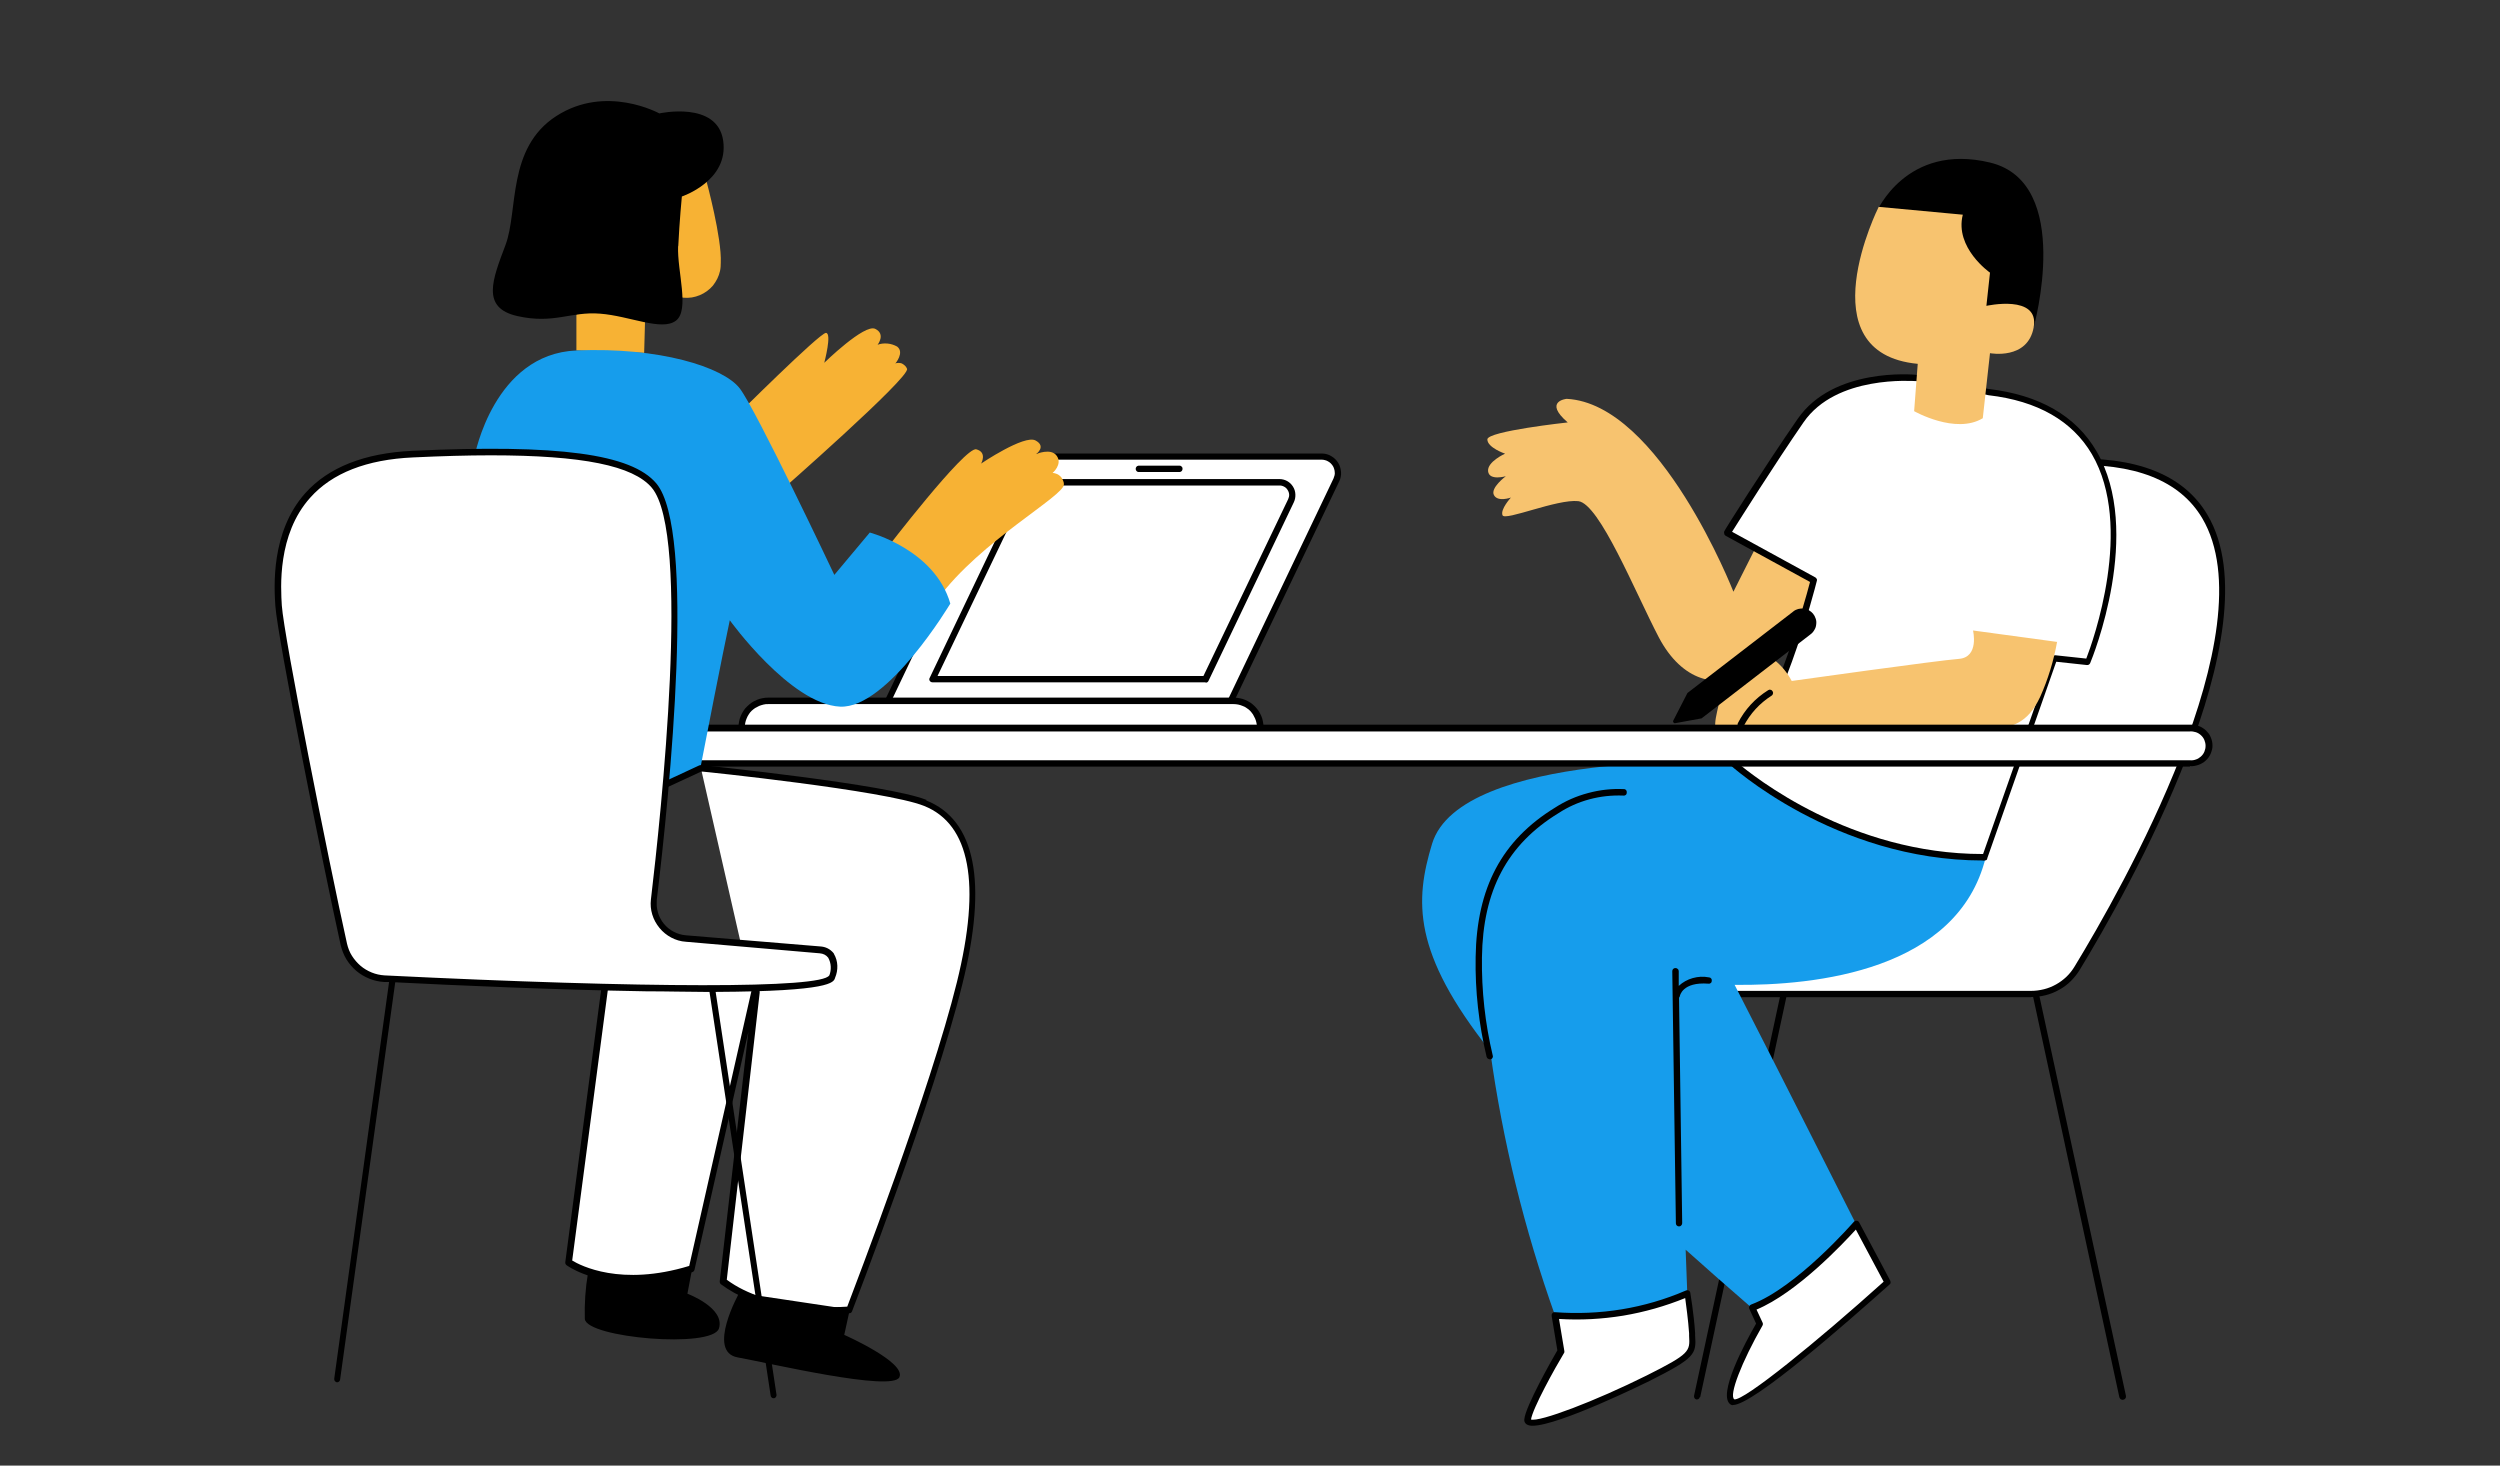 <?xml version="1.0" encoding="UTF-8"?><svg id="Disenoweb-05" xmlns="http://www.w3.org/2000/svg" width="166.42" height="97.56" viewBox="0 0 166.42 97.56"><rect x="0" y="0" width="166.42" height="97.56" fill="#333333" stroke="none"/><defs><style>.cls-1{fill:#fff;}.cls-2{fill:#f7c36f;}.cls-3{fill:#f7b234;}.cls-4{fill:#169dec;}</style></defs><path class="cls-1" d="M63.91,65.43c-1.89,7.67-7.34,21.75-7.34,21.75,0,0-5.26,.53-8.4-1.89l2.21-19.23-.08-.25-4.22,18.64c-5.36,1.69-8.19-.42-8.19-.42l2.42-18.38,9.87-.2-.84-2.54-2.68-11.76s12.34,1.26,14.96,2.31c2.62,1.05,4.18,4.32,2.29,11.99Z"/><path d="M118.75,66.16l-5.78,26.79m.21,.05l5.77-26.79c.01-.06,0-.11-.03-.16-.03-.05-.07-.08-.13-.09-.06-.01-.11,0-.16,.03-.05,.03-.08,.08-.09,.13l-5.77,26.79c-.01,.06,0,.11,.03,.16,.03,.05,.07,.08,.13,.09h.04c.1-.01,.16-.07,.18-.16h.03Zm22.38-26.83l5.76,26.79m.04,.21c.06-.01,.1-.05,.13-.09,.03-.05,.04-.1,.03-.16l-5.8-26.79c-.01-.06-.04-.1-.09-.13-.05-.03-.1-.04-.16-.03-.06,.01-.1,.04-.13,.09-.03,.05-.04,.1-.03,.16l5.77,26.79s.04,.09,.07,.12c.04,.03,.08,.05,.13,.05h.06Z"/><path class="cls-1" d="M137.52,30.76c20.52-.91,5.15,26.47,.76,33.68-.16,.26-.35,.5-.57,.71-.22,.21-.47,.39-.74,.54-.27,.15-.55,.26-.85,.34-.3,.07-.6,.11-.91,.11h-20.69l23-35.38Z"/><path d="M135.21,66.38h-20.69c-.08,0-.14-.04-.18-.11-.05-.07-.05-.14,0-.21l22.99-35.41c.04-.06,.1-.09,.17-.1,4.69-.21,7.87,1.04,9.45,3.73,4.54,7.68-5.36,25.11-8.5,30.27-.17,.28-.37,.53-.6,.76-.23,.23-.49,.42-.78,.58-.28,.16-.58,.28-.9,.36s-.63,.12-.96,.12Zm-20.32-.42h20.32c.29,0,.58-.04,.86-.11s.55-.18,.8-.32c.25-.14,.48-.31,.69-.51,.21-.2,.39-.43,.54-.68,3.11-5.11,12.92-22.36,8.5-29.84-1.49-2.52-4.51-3.71-8.96-3.53l-22.74,34.99Z"/><path class="cls-1" d="M81.84,46.88h-22.83l7.57-15.86c.09-.19,.22-.34,.4-.45,.18-.11,.37-.17,.57-.16h20.45c.09,0,.18,.01,.27,.03s.17,.05,.25,.1,.15,.1,.22,.16c.07,.06,.12,.13,.17,.21,.05,.08,.09,.16,.12,.25,.03,.09,.04,.18,.05,.26,0,.09,0,.18-.02,.27-.02,.09-.05,.18-.09,.26l-7.13,14.93Z"/><path d="M81.84,47.08h-22.83c-.08,0-.14-.04-.18-.1-.04-.07-.04-.14,0-.2l7.57-15.86c.11-.22,.26-.4,.48-.53s.44-.2,.69-.2h20.45c.11,0,.21,.02,.32,.05,.1,.03,.2,.07,.29,.13,.09,.05,.18,.12,.25,.19,.08,.07,.14,.16,.2,.25s.1,.19,.13,.29c.03,.1,.05,.21,.06,.32s0,.21-.02,.32c-.02,.11-.05,.21-.1,.3l-7.13,14.92c-.03,.07-.09,.12-.17,.12Zm-22.5-.42h22.36l7.07-14.81c.03-.07,.05-.13,.07-.21s.02-.14,.01-.22c0-.07-.02-.14-.04-.21-.02-.07-.05-.14-.09-.2-.04-.06-.09-.12-.14-.17-.05-.05-.11-.09-.18-.13-.06-.04-.13-.06-.2-.08-.07-.02-.14-.03-.21-.03h-20.45c-.17,0-.32,.05-.46,.13s-.25,.21-.32,.36l-7.42,15.56Z"/><path class="cls-1" d="M80.25,45.21h-18.18l6.03-12.63c.07-.15,.18-.27,.32-.36,.14-.09,.29-.13,.46-.13h16.28c.07,0,.14,0,.21,.02,.07,.02,.14,.04,.2,.08s.12,.08,.18,.13c.05,.05,.1,.11,.14,.17,.04,.06,.07,.13,.09,.19,.02,.07,.04,.14,.04,.21,0,.07,0,.14-.02,.21-.01,.07-.04,.14-.07,.2l-5.68,11.89Z"/><path d="M80.25,45.42h-18.18c-.08,0-.14-.04-.18-.1s-.04-.14,0-.2l6.03-12.63c.09-.19,.22-.34,.39-.44,.17-.11,.36-.16,.57-.16h16.28c.18,0,.35,.04,.52,.13,.16,.09,.29,.21,.39,.37s.15,.32,.16,.51c.01,.18-.02,.36-.1,.53l-5.68,11.89c-.04,.09-.11,.13-.2,.12Zm-17.85-.42h17.71l5.64-11.77c.1-.21,.09-.42-.04-.62-.06-.1-.14-.17-.24-.22s-.21-.08-.32-.07h-16.29c-.12,0-.23,.04-.33,.11-.1,.07-.18,.15-.23,.26l-5.9,12.33Z"/><path class="cls-1" d="M83.89,49.25H49.37v-.83c0-.12,.01-.23,.03-.35s.06-.22,.1-.33c.04-.11,.1-.21,.16-.3,.07-.1,.14-.19,.22-.27,.08-.08,.17-.16,.27-.22,.1-.06,.2-.12,.31-.16s.22-.08,.33-.1c.11-.02,.23-.03,.34-.03h30.99c.12,0,.23,.01,.34,.03,.11,.02,.22,.06,.33,.1,.11,.04,.21,.1,.3,.16,.1,.07,.19,.14,.27,.22s.16,.17,.22,.27c.07,.1,.12,.2,.16,.3,.04,.11,.08,.22,.1,.33s.03,.23,.03,.35v.83Z"/><path d="M83.89,49.46H49.37c-.06,0-.11-.02-.15-.06-.04-.04-.06-.09-.06-.15v-.83c0-.13,.01-.26,.04-.39,.02-.13,.06-.25,.11-.37,.05-.12,.11-.23,.18-.34,.07-.11,.15-.21,.25-.3,.09-.09,.19-.17,.3-.25,.11-.07,.22-.13,.34-.18,.12-.05,.24-.09,.37-.11,.13-.03,.26-.04,.39-.04h30.99c.13,0,.26,.01,.39,.04,.13,.02,.25,.06,.37,.11,.12,.05,.23,.11,.34,.18,.11,.07,.21,.16,.3,.25s.17,.19,.25,.3c.07,.11,.13,.22,.18,.34,.05,.12,.09,.24,.11,.37,.03,.13,.04,.26,.04,.39v.83c0,.06-.02,.11-.06,.15s-.09,.06-.15,.06Zm-34.31-.42h34.09v-.62c0-.1,0-.2-.03-.3-.02-.1-.05-.2-.09-.29-.04-.09-.09-.18-.14-.27-.06-.09-.12-.16-.19-.24-.07-.07-.15-.14-.24-.19-.08-.06-.17-.11-.27-.14-.09-.04-.19-.07-.29-.09-.1-.02-.2-.03-.3-.03h-30.99c-.1,0-.2,0-.3,.03s-.2,.05-.29,.09c-.09,.04-.18,.09-.27,.14-.09,.06-.16,.12-.24,.19-.07,.07-.14,.15-.19,.24-.06,.09-.1,.17-.14,.27-.04,.09-.07,.19-.09,.29-.02,.1-.03,.2-.03,.3v.62Z"/><path class="cls-4" d="M115.46,65.54c2.13,4.14,8.09,15.94,8.09,15.94l-3.28,3.33-3.65,2.26c-1.58-1.37-3.04-2.65-4.41-3.88l.11,2.94c-.66,.37-1.36,.68-2.07,.93-.72,.25-1.45,.44-2.2,.56-.75,.12-1.51,.18-2.27,.18-.76,0-1.52-.08-2.26-.22-2.04-5.73-3.49-11.6-4.32-17.62-5.19-6.55-5.02-9.99-3.87-13.79,1.89-6.21,19.92-5.46,19.92-5.46,9.22,7.34,16.93,6.38,16.93,6.38-1.86,7.51-11.29,8.53-16.72,8.47Z"/><path class="cls-2" d="M120.74,38.64l-1.03,3.15c-1.01,1.22-2.19,2.25-3.54,3.07-1.81,.95-4.17,.56-5.75-2.44-1.57-3-3.95-8.91-5.36-9.06s-4.88,1.34-5.04,.94c-.16-.4,.56-1.18,.56-1.18,0,0-.87,.32-1.13-.16-.26-.48,.79-1.26,.79-1.26,0,0-1.1,.32-1.18-.32s1.13-1.18,1.13-1.18c0,0-1.18-.4-1.18-.95s5.35-1.13,5.35-1.13c-1.65-1.42-.07-1.57-.07-1.57,6.21,.32,11.1,12.84,11.1,12.84l1.42-2.82,3.92,2.07Z"/><path d="M124.91,14.13s1.97-4.65,7.56-3.31c5.59,1.34,2.91,10.96,2.91,10.96l-7.64,.56-2.84-8.21Z"/><path class="cls-1" d="M132.4,26.11c13.39,1.57,6.61,17.97,6.61,17.97l-2.21-.24-4.64,13.24c-10,.08-16.93-6.38-16.93-6.38,2.91-1.73,5.51-12.06,5.51-12.06l-5.75-3.15s2.6-4.18,4.88-7.49c2.28-3.31,7.72-2.82,7.72-2.82l4.8,.93Z"/><path d="M131.98,57.28c-9.87,0-16.82-6.37-16.9-6.44-.05-.05-.07-.11-.06-.18,0-.07,.04-.13,.1-.16,2.61-1.55,5.03-10.46,5.37-11.76l-5.61-3.07c-.05-.03-.09-.07-.1-.14-.02-.05-.02-.11,0-.16,0-.05,2.63-4.22,4.89-7.49,2.37-3.43,7.69-2.95,7.9-2.93l4.8,.94c3.39,.4,5.81,1.79,7.18,4.13,3.15,5.36-.26,13.77-.41,14.12-.04,.09-.12,.14-.22,.13l-2.04-.22-4.59,13.08c0,.16-.17,.16-.32,.16Zm-16.4-6.57c1.2,1.02,7.64,6.14,16.4,6.14h.03l4.6-13.09c.04-.1,.11-.15,.22-.14l2.05,.22c.44-1.13,3.19-8.8,.37-13.61-1.3-2.21-3.61-3.54-6.87-3.92l-4.81-.94c-.25,0-5.33-.42-7.51,2.74-1.98,2.87-4.22,6.44-4.76,7.29l5.55,3.04s.07,.06,.09,.1c.02,.05,.02,.09,0,.14-.1,.41-2.52,9.89-5.37,12.03Z"/><path class="cls-2" d="M130.66,14.29c-.56,2.21,1.81,3.86,1.81,3.86l-.24,2.21s3.54-.79,3.15,1.42c-.39,2.21-2.91,1.73-2.91,1.73l-.48,4.33c-1.81,1.1-4.57-.47-4.57-.47l.24-3.15c-7.48-.71-2.6-10.45-2.6-10.45l5.59,.52Z"/><path class="cls-2" d="M136.94,42.71c-.23,1.27-.6,2.5-1.13,3.68-.84,1.78-1.84,2.1-4.04,2.31-2.2,.21-10.29,0-12.13-.1-1.83-.1-1.78,.1-2.78,.21-1,.11-.95-.56-.95-.56-.06,.11-.14,.21-.24,.3-.09,.09-.2,.16-.32,.22-.12,.06-.24,.09-.37,.11-.13,.02-.26,.02-.39,0-.89-.16-.06-1.89-.11-2.57s-.89-.94-.89-.94c.05-.41,.19-.78,.41-1.13,.12-.2,.26-.38,.43-.54,.17-.16,.36-.29,.57-.39,.21-.1,.43-.17,.66-.2,.23-.04,.46-.04,.69,0,.63,.13,1.2,.39,1.71,.78,.51,.39,.91,.87,1.21,1.44,0,0,9.76-1.37,11.13-1.47,1.37-.11,.94-1.89,.94-1.89l5.59,.76Z"/><path d="M119.38,40.7c.1-.08,.21-.13,.32-.16s.24-.04,.36-.03,.24,.05,.35,.11c.11,.06,.2,.14,.28,.23,.08,.1,.14,.21,.18,.34,.04,.12,.05,.25,.03,.38-.01,.13-.05,.25-.12,.36-.06,.11-.14,.21-.25,.29l-7.26,5.6-1.75,.32c-.05,.01-.09,0-.12-.05-.03-.04-.04-.08-.01-.13l.94-1.83,7.04-5.42Z"/><path d="M115.88,48.43s-.06,0-.09,0c-.05-.03-.09-.07-.11-.12-.02-.05-.02-.11,0-.16,.47-.92,1.15-1.66,2.03-2.21,.05-.03,.1-.04,.16-.02,.06,.01,.1,.05,.13,.1,.03,.05,.04,.1,.02,.16-.01,.06-.04,.1-.09,.13-.8,.51-1.42,1.19-1.86,2.03-.04,.07-.11,.11-.19,.1Z"/><path d="M108.29,52.77c0,.06-.02,.11-.07,.15-.05,.04-.1,.05-.16,.04-.76-.03-1.52,.05-2.26,.25-.74,.2-1.43,.51-2.07,.93-3.39,2.08-5.02,5.13-5.08,9.6-.03,2.21,.21,4.38,.72,6.53,.02,.06,0,.11-.02,.16-.03,.05-.08,.08-.13,.09h-.05s-.09-.02-.13-.05c-.04-.03-.06-.07-.08-.12-.52-2.18-.77-4.39-.73-6.64,.07-4.62,1.75-7.78,5.29-9.95,.68-.44,1.41-.76,2.2-.97,.78-.21,1.58-.3,2.39-.26,.06,0,.11,.03,.14,.07s.05,.1,.04,.15Zm5.46,12.29c-.36-.07-.71-.05-1.07,.05-.35,.1-.66,.27-.93,.52v-.98c0-.06-.02-.11-.07-.15-.04-.04-.09-.06-.15-.06s-.11,.02-.15,.06c-.04,.04-.06,.09-.06,.15l.24,16.78c0,.06,.02,.11,.06,.15,.04,.04,.09,.06,.15,.06,.06,0,.11-.02,.15-.07,.04-.04,.06-.09,.06-.15l-.21-15s.04-.06,.05-.09c0-.04,.17-.98,1.9-.85,.06,.01,.11,0,.16-.04,.05-.04,.07-.09,.07-.15,0-.06,0-.12-.05-.16-.04-.05-.09-.07-.15-.07Z"/><path class="cls-1" d="M112.32,86.09s.24,1.39,.32,2.65,.23,1.42-2.92,2.99c-3.15,1.58-8.11,3.63-8.03,2.76,.08-.86,2.21-4.57,2.21-4.57l-.39-2.36c5.36,.32,8.82-1.47,8.82-1.47Zm4.3,.95l.5,1.08s-2.67,4.65-1.81,5.2,10.32-7.96,10.32-7.96l-2.08-3.88s-3.8,4.41-6.93,5.57Z"/><path d="M102.01,94.91c-.13,0-.26-.02-.38-.09-.12-.08-.18-.2-.16-.34,.07-.85,1.85-3.99,2.2-4.59l-.38-2.29c-.01-.07,0-.12,.05-.18,.04-.05,.1-.08,.17-.07,1.49,.11,2.97,.05,4.44-.19,1.47-.24,2.9-.66,4.27-1.25,.06-.03,.13-.03,.19,0,.06,.03,.1,.08,.11,.15,0,0,.24,1.42,.32,2.68v.15c.09,1.26,0,1.51-3.04,3.04-.08,.04-6.02,2.98-7.79,2.98Zm-.11-.42c.56,.2,4.31-1.23,7.72-2.93,2.89-1.45,2.88-1.6,2.82-2.64v-.16c-.06-.9-.2-1.89-.26-2.35-1.33,.54-2.7,.93-4.12,1.17-1.42,.23-2.84,.31-4.28,.22l.35,2.1s.02,.09,0,.14c-.61,1.01-2.12,3.73-2.22,4.48v-.03Zm13.47-.95c-.06,0-.11-.01-.16-.04-.94-.6,.98-4.16,1.69-5.39l-.45-.98c-.03-.06-.03-.11,0-.17,.02-.06,.07-.1,.12-.12,3.04-1.13,6.8-5.47,6.84-5.51,.05-.05,.11-.08,.19-.07,.07,.01,.13,.05,.16,.11l2.07,3.88s.03,.09,.02,.14c0,.05-.03,.09-.07,.12-2.77,2.47-9.07,8.02-10.42,8.02Zm1.55-6.38l.41,.88c.03,.06,.03,.13,0,.19-1.39,2.43-2.26,4.67-1.88,4.92,.63,.12,5.53-3.86,9.94-7.83l-1.85-3.47c-.83,.91-3.91,4.2-6.62,5.33v-.02Z"/><path class="cls-1" d="M145.78,50.82H46.17v-2.37h99.61c.16,0,.31,.03,.45,.09,.14,.06,.27,.15,.38,.26s.2,.24,.26,.38,.09,.29,.09,.45c0,.16-.03,.31-.09,.45s-.14,.27-.25,.39c-.11,.11-.24,.2-.38,.26-.14,.06-.3,.09-.45,.09Z"/><path d="M145.78,51.03H46.17c-.06,0-.11-.02-.15-.06-.04-.04-.06-.09-.06-.15v-2.37c0-.06,.02-.11,.06-.15s.09-.06,.15-.06h99.61c.09,0,.19,0,.28,.01s.19,.04,.28,.07,.18,.07,.26,.12c.08,.05,.16,.11,.23,.17,.07,.07,.13,.14,.19,.21s.1,.16,.14,.25c.04,.09,.07,.18,.09,.27,.02,.09,.03,.19,.03,.28s0,.19-.03,.28-.05,.18-.09,.27c-.04,.09-.08,.17-.14,.25s-.12,.15-.19,.21c-.07,.07-.14,.12-.23,.17-.08,.05-.17,.09-.26,.12s-.18,.05-.28,.07-.19,.02-.28,.01Zm-99.4-.42h99.4c.13,.01,.26,0,.39-.05,.13-.04,.24-.11,.34-.2s.18-.2,.23-.32c.05-.12,.08-.25,.08-.39s-.03-.26-.08-.39c-.05-.12-.13-.23-.23-.32-.1-.09-.21-.16-.34-.2s-.26-.06-.39-.05H46.38v1.94Z"/><path d="M56.57,87.17l-.37,1.69s4.14,1.83,3.67,2.82c-.47,.99-8.66-.94-10.76-1.32-2.1-.37,.1-4.3,.1-4.3l7.35,1.1Zm-17.43-2.42c-.17,1.01-.24,2.03-.21,3.05,.11,1.26,8.5,1.99,8.93,.63,.42-1.37-2.1-2.31-2.1-2.31l.32-1.69s-4.06,1.38-6.93,.33Z"/><path d="M61.68,53.25c-2.63-1.05-14.52-2.26-15.02-2.33-.06,0-.11,.01-.15,.05s-.07,.08-.08,.14c0,.06,.01,.11,.05,.16,.04,.04,.09,.07,.14,.08,.12,0,12.34,1.27,14.9,2.3,3.06,1.23,3.8,5.17,2.18,11.73-1.77,7.19-6.77,20.19-7.3,21.6-.81,.06-5.24,.27-8.02-1.79l2.19-19.1s0-.06,0-.09l-.07-.2,.07-.32c.01-.07,0-.13-.05-.18-.04-.05-.1-.08-.17-.08h-.05l-.79-2.38c-.02-.05-.06-.09-.11-.12-.05-.02-.1-.03-.16,0-.05,.02-.09,.05-.12,.1-.03,.05-.03,.1-.02,.16l.75,2.26-9.59,.2c-.05,0-.1,.02-.14,.06-.04,.04-.06,.08-.07,.13l-2.42,18.39c-.01,.08,.02,.15,.08,.2,.09,.06,1.55,1.13,4.33,1.13,1.38-.02,2.73-.24,4.05-.67,.07-.02,.12-.08,.14-.15l3.59-15.86-1.91,16.63c0,.08,.02,.14,.08,.19,2.26,1.69,5.46,1.99,7.25,1.99,.74,0,1.24-.05,1.3-.06,.09,0,.15-.05,.18-.13,.05-.14,5.48-14.18,7.34-21.77,1.7-6.81,.88-10.93-2.41-12.24Zm-15.8,31.02c-4.56,1.39-7.25-.03-7.79-.36l2.38-18.07,9.53-.2,.06,.16-4.18,18.47Z"/><path class="cls-3" d="M47.03,12.07s1.03,3.78,.95,5.43c0,.18-.01,.36-.05,.54-.04,.18-.1,.35-.18,.51-.08,.16-.18,.32-.29,.46-.12,.14-.25,.26-.4,.37-.15,.11-.31,.2-.48,.27-.17,.07-.34,.12-.52,.15s-.36,.03-.54,.02c-.18-.02-.36-.05-.53-.11-1.58-.47-1.73-6.62-1.73-6.62l3.78-1.02Zm-8.66,8.89v2.37l4.51,.16,.08-2.91s-4.2-1.27-4.59,.39Zm13.39,11.9s8.86-7.76,8.62-8.31c-.03-.07-.07-.14-.13-.2-.06-.06-.12-.1-.19-.14s-.15-.05-.23-.05-.16,0-.23,.04c0,0,.63-.74,.12-1.13-.2-.11-.41-.18-.64-.2-.23-.02-.45,0-.66,.08,0,0,.56-.71-.16-1.06-.72-.35-3.39,2.26-3.39,2.26,0,0,.53-1.99,.11-1.99s-6.09,5.65-6.09,5.65l2.87,5.06Zm10.67,7.01c2.82-3.86,8.5-6.9,8.39-7.64,0-.1-.03-.19-.07-.28-.04-.09-.09-.17-.16-.24-.07-.07-.15-.12-.24-.16-.09-.04-.18-.06-.28-.07,0,0,.67-.56,.28-1.13-.39-.56-1.38-.12-1.38-.12,0,0,.71-.51-.04-.91-.75-.4-3.62,1.54-3.62,1.54,0,0,.43-.75-.32-.95s-6.06,6.73-6.06,6.73c0,0,3.3,3.15,3.5,3.23Z"/><path class="cls-4" d="M31.6,30.34s1.27-6.78,6.77-7.01c5.51-.24,9.77,1.1,10.87,2.52,1.1,1.42,6.3,12.42,6.3,12.42l2.36-2.82s4.33,1.13,5.36,4.73c0,0-4.18,7.01-7.34,6.86-3.31-.16-7.34-5.75-7.34-5.75,0,0-.56,2.6-1.96,9.85-.24-.16-6.93,4.41-15.04,.63l.02-21.42Z"/><path d="M45.14,16.39c-.07,1.65,.79,4.26-.15,4.96-.94,.71-3.08-.32-5.04-.47-1.96-.16-3.07,.71-5.51,.16-2.44-.55-1.65-2.44-.79-4.73s.08-6.46,3.39-8.59c3.31-2.13,6.85-.17,6.85-.17,0,0,3.86-.86,4.25,1.81,.39,2.68-2.75,3.72-2.75,3.72,0,0-.16,1.65-.24,3.31Z"/><path class="cls-1" d="M46.64,51.14l-2.26,1.05"/><path d="M44.39,52.4c-.05,0-.09-.01-.14-.04-.04-.03-.07-.07-.08-.12-.01-.05,0-.1,.02-.14,.02-.04,.06-.08,.1-.1l2.26-1.05c.05-.02,.11-.03,.16,0s.09,.06,.12,.11c.02,.05,.02,.11,0,.16-.02,.05-.06,.09-.11,.12l-2.26,1.05s-.05,.02-.09,.02Z"/><path class="cls-1" d="M25.59,65.15c-.32-.02-.62-.08-.92-.2s-.56-.28-.81-.48c-.24-.2-.45-.44-.61-.71-.16-.27-.28-.56-.35-.87-1.26-5.65-4.22-20.53-4.34-22.59-.19-2.82-.21-9.66,8.92-10.09,9.13-.42,14.39,.11,16.07,2.1,2.63,3.13,.76,21.04,0,27.57-.02,.15-.02,.31,0,.46,.01,.16,.04,.31,.08,.46,.04,.15,.1,.29,.17,.43,.07,.14,.16,.26,.26,.39,.1,.12,.21,.23,.33,.33,.12,.1,.25,.18,.39,.26,.14,.07,.28,.13,.43,.17,.15,.04,.3,.07,.46,.08l8.93,.74s1.37,0,.84,1.78c-.44,1.51-22.66,.5-29.83,.16Z"/><path d="M55.5,63.46c-.24-.29-.54-.44-.92-.46l-8.93-.74c-.14-.01-.28-.04-.42-.08-.14-.04-.26-.09-.39-.16s-.24-.14-.35-.23-.21-.19-.3-.3c-.09-.11-.17-.23-.23-.35-.07-.12-.12-.25-.16-.39s-.06-.27-.08-.42c-.01-.14,0-.28,0-.42,.88-7.29,2.61-24.58-.03-27.73-1.66-1.97-6.52-2.62-16.24-2.17-3.19,.15-5.59,1.1-7.13,2.82-2.31,2.59-2.07,6.29-1.99,7.5,.14,2.08,3.14,17.14,4.35,22.59,.08,.33,.2,.64,.38,.94,.18,.29,.4,.55,.66,.77,.26,.22,.55,.39,.87,.52,.32,.13,.65,.2,.99,.22h.32l-3.65,26.4c0,.06,0,.11,.04,.16s.08,.08,.14,.09c.05,0,.1-.02,.14-.05,.04-.04,.06-.08,.07-.13l3.67-26.45c3.9,.2,10.65,.5,16.7,.6,1.46,0,2.75,.04,3.89,.04h.33l4.07,26.87c0,.05,.03,.1,.07,.13,.04,.04,.09,.05,.14,.05,.06,0,.11-.04,.14-.08s.05-.1,.04-.16l-4.05-26.81c7.68-.04,7.86-.63,7.95-.94,.11-.26,.16-.53,.15-.81-.01-.28-.09-.55-.23-.79Zm-.3,1.47c-.5,.88-12.12,.86-29.6,0-.3-.02-.58-.08-.85-.19-.27-.11-.53-.26-.75-.45s-.41-.41-.57-.66-.26-.52-.33-.81c-1.21-5.43-4.2-20.45-4.34-22.51-.07-1.17-.31-4.73,1.89-7.18,1.46-1.64,3.76-2.54,6.84-2.68,1.91-.09,3.63-.14,5.18-.14,6.11,0,9.48,.69,10.72,2.16,2.61,3.11,.61,21.76-.06,27.41-.04,.34-.01,.67,.09,1s.26,.62,.48,.89c.22,.27,.48,.48,.78,.64,.3,.16,.63,.26,.97,.28l8.92,.77c.23,.02,.42,.11,.56,.29,.1,.18,.16,.38,.17,.59s-.02,.41-.1,.61h0Z"/><path d="M78.54,31.42h-2.76c-.05,0-.1-.03-.13-.07-.03-.04-.05-.09-.05-.14s.02-.1,.05-.14c.03-.04,.08-.06,.13-.07h2.76c.05,0,.09,.03,.13,.07,.04,.04,.05,.09,.05,.14s-.02,.1-.05,.14c-.03,.04-.08,.06-.13,.07Z"/></svg>